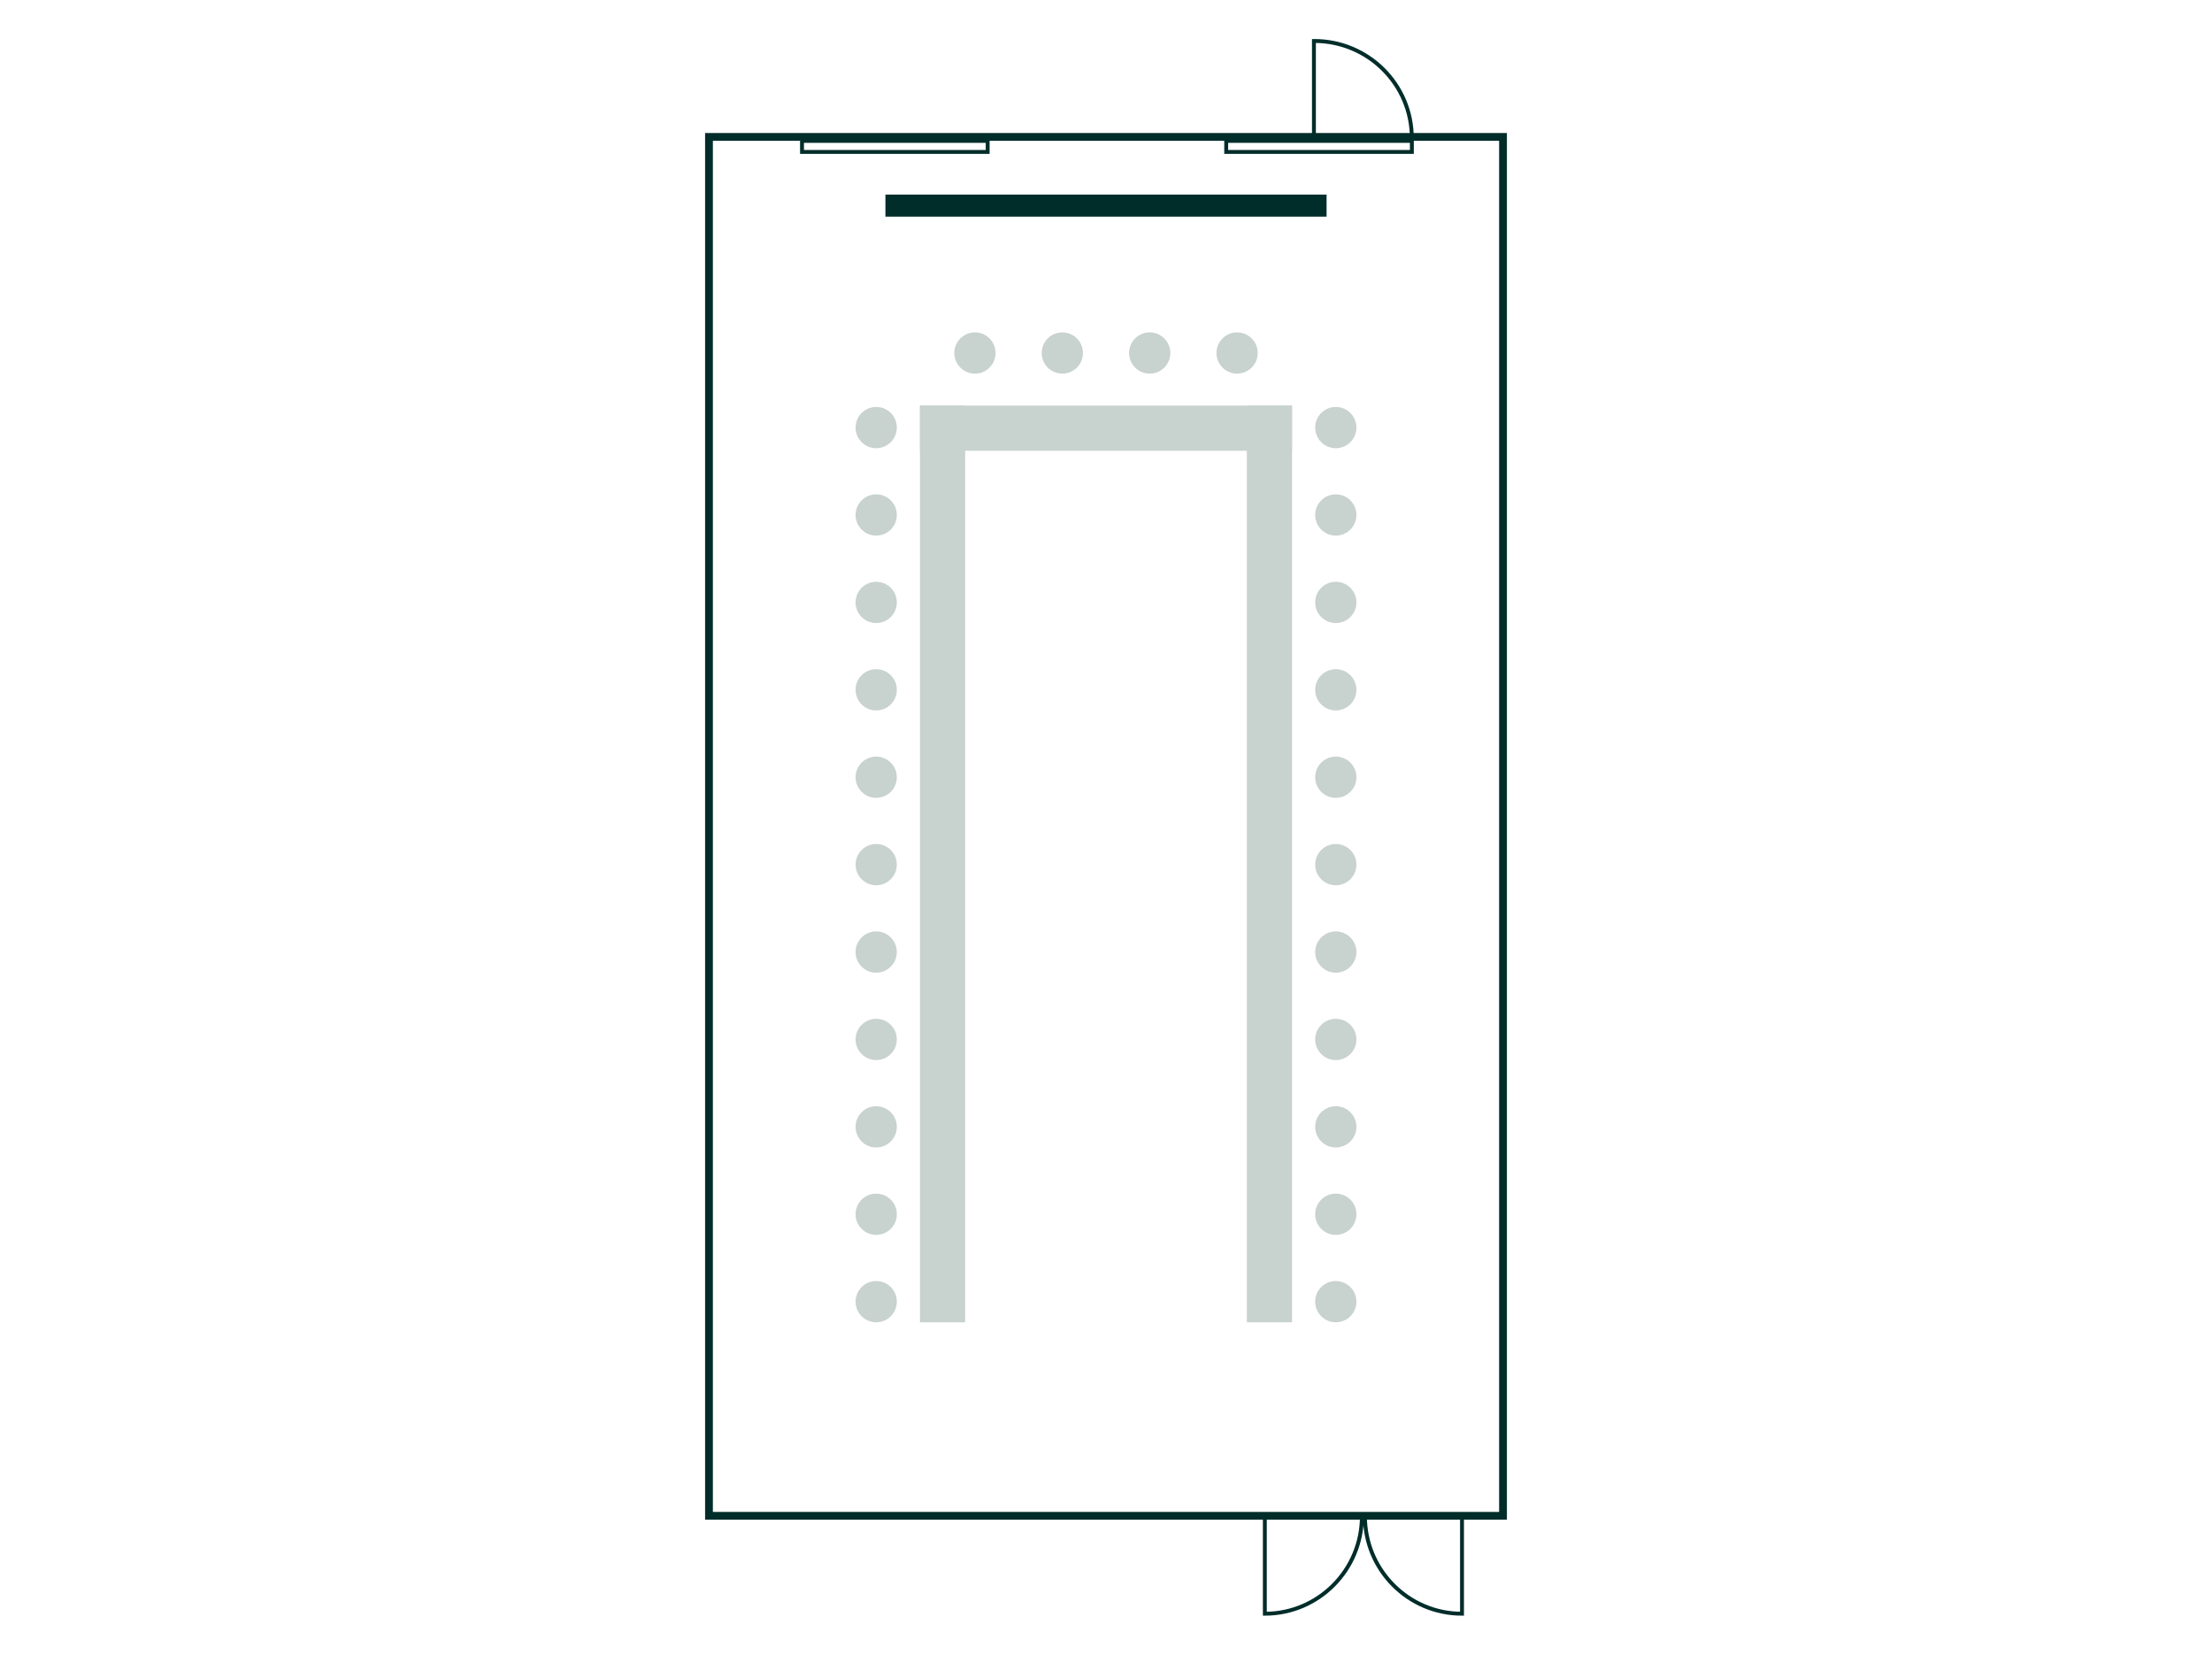 <?xml version="1.0" encoding="UTF-8"?>
<svg xmlns="http://www.w3.org/2000/svg" viewBox="0 0 568.55 425.2">
  <defs>
    <style>
      .cls-1 {
        fill: #002d2a;
      }

      .cls-2, .cls-3 {
        fill: none;
        stroke: #002d2a;
        stroke-miterlimit: 10;
      }

      .cls-3 {
        stroke-width: 2px;
      }

      .cls-4 {
        fill: #c8d2cf;
      }
    </style>
  </defs>
  <g id="Layout">
    <g>
      <path class="cls-2" d="M337.72,10.53s.06,0,.09,0c13.84,0,25.07,11.17,25.07,24.95h-25.16s0-24.95,0-24.95Z"/>
      <rect class="cls-2" x="206.14" y="36.21" width="47.72" height="2.83" transform="translate(460 75.25) rotate(180)"/>
      <rect class="cls-2" x="315.16" y="36.21" width="47.72" height="2.83" transform="translate(678.05 75.25) rotate(180)"/>
      <rect class="cls-3" x="182.23" y="35.18" width="204.09" height="354.33"/>
      <path class="cls-2" d="M350.83,389.51s0,.06,0,.09c0,13.84,11.17,25.07,24.95,25.07v-25.16s-24.95,0-24.95,0Z"/>
      <path class="cls-2" d="M350.05,389.51s0,.06,0,.09c0,13.84-11.17,25.07-24.95,25.07v-25.16s24.95,0,24.95,0Z"/>
    </g>
    <rect class="cls-1" x="281.44" y="-3.86" width="5.67" height="113.39" transform="translate(231.44 337.11) rotate(-90)"/>
  </g>
  <g id="Elemente">
    <g>
      <rect class="cls-4" x="124.49" y="216.2" width="235.55" height="11.61" transform="translate(20.26 464.27) rotate(-90)"/>
      <rect class="cls-4" x="236.46" y="104.23" width="95.63" height="11.61" transform="translate(568.55 220.07) rotate(180)"/>
      <rect class="cls-4" x="208.51" y="216.2" width="235.55" height="11.61" transform="translate(104.28 548.29) rotate(-90)"/>
      <g>
        <circle class="cls-4" cx="317.97" cy="90.71" r="5.3"/>
        <circle class="cls-4" cx="295.51" cy="90.71" r="5.3"/>
        <circle class="cls-4" cx="273.05" cy="90.71" r="5.3"/>
        <circle class="cls-4" cx="250.59" cy="90.71" r="5.3"/>
      </g>
      <circle class="cls-4" cx="225.21" cy="109.87" r="5.3"/>
      <circle class="cls-4" cx="225.21" cy="132.33" r="5.3"/>
      <circle class="cls-4" cx="225.21" cy="154.8" r="5.3"/>
      <circle class="cls-4" cx="225.21" cy="177.26" r="5.3"/>
      <circle class="cls-4" cx="225.21" cy="199.72" r="5.3"/>
      <circle class="cls-4" cx="225.21" cy="222.18" r="5.3"/>
      <circle class="cls-4" cx="225.21" cy="244.64" r="5.3"/>
      <circle class="cls-4" cx="225.21" cy="267.1" r="5.3"/>
      <circle class="cls-4" cx="225.21" cy="289.56" r="5.3"/>
      <circle class="cls-4" cx="225.21" cy="312.02" r="5.3"/>
      <circle class="cls-4" cx="225.21" cy="334.48" r="5.3"/>
      <circle class="cls-4" cx="343.34" cy="109.87" r="5.3"/>
      <circle class="cls-4" cx="343.34" cy="132.33" r="5.3"/>
      <circle class="cls-4" cx="343.34" cy="154.8" r="5.3"/>
      <circle class="cls-4" cx="343.34" cy="177.26" r="5.3"/>
      <circle class="cls-4" cx="343.34" cy="199.72" r="5.3"/>
      <circle class="cls-4" cx="343.34" cy="222.18" r="5.3"/>
      <circle class="cls-4" cx="343.34" cy="244.64" r="5.3"/>
      <circle class="cls-4" cx="343.34" cy="267.1" r="5.3"/>
      <circle class="cls-4" cx="343.34" cy="289.56" r="5.3"/>
      <circle class="cls-4" cx="343.34" cy="312.02" r="5.3"/>
      <circle class="cls-4" cx="343.34" cy="334.48" r="5.3"/>
    </g>
  </g>
</svg>